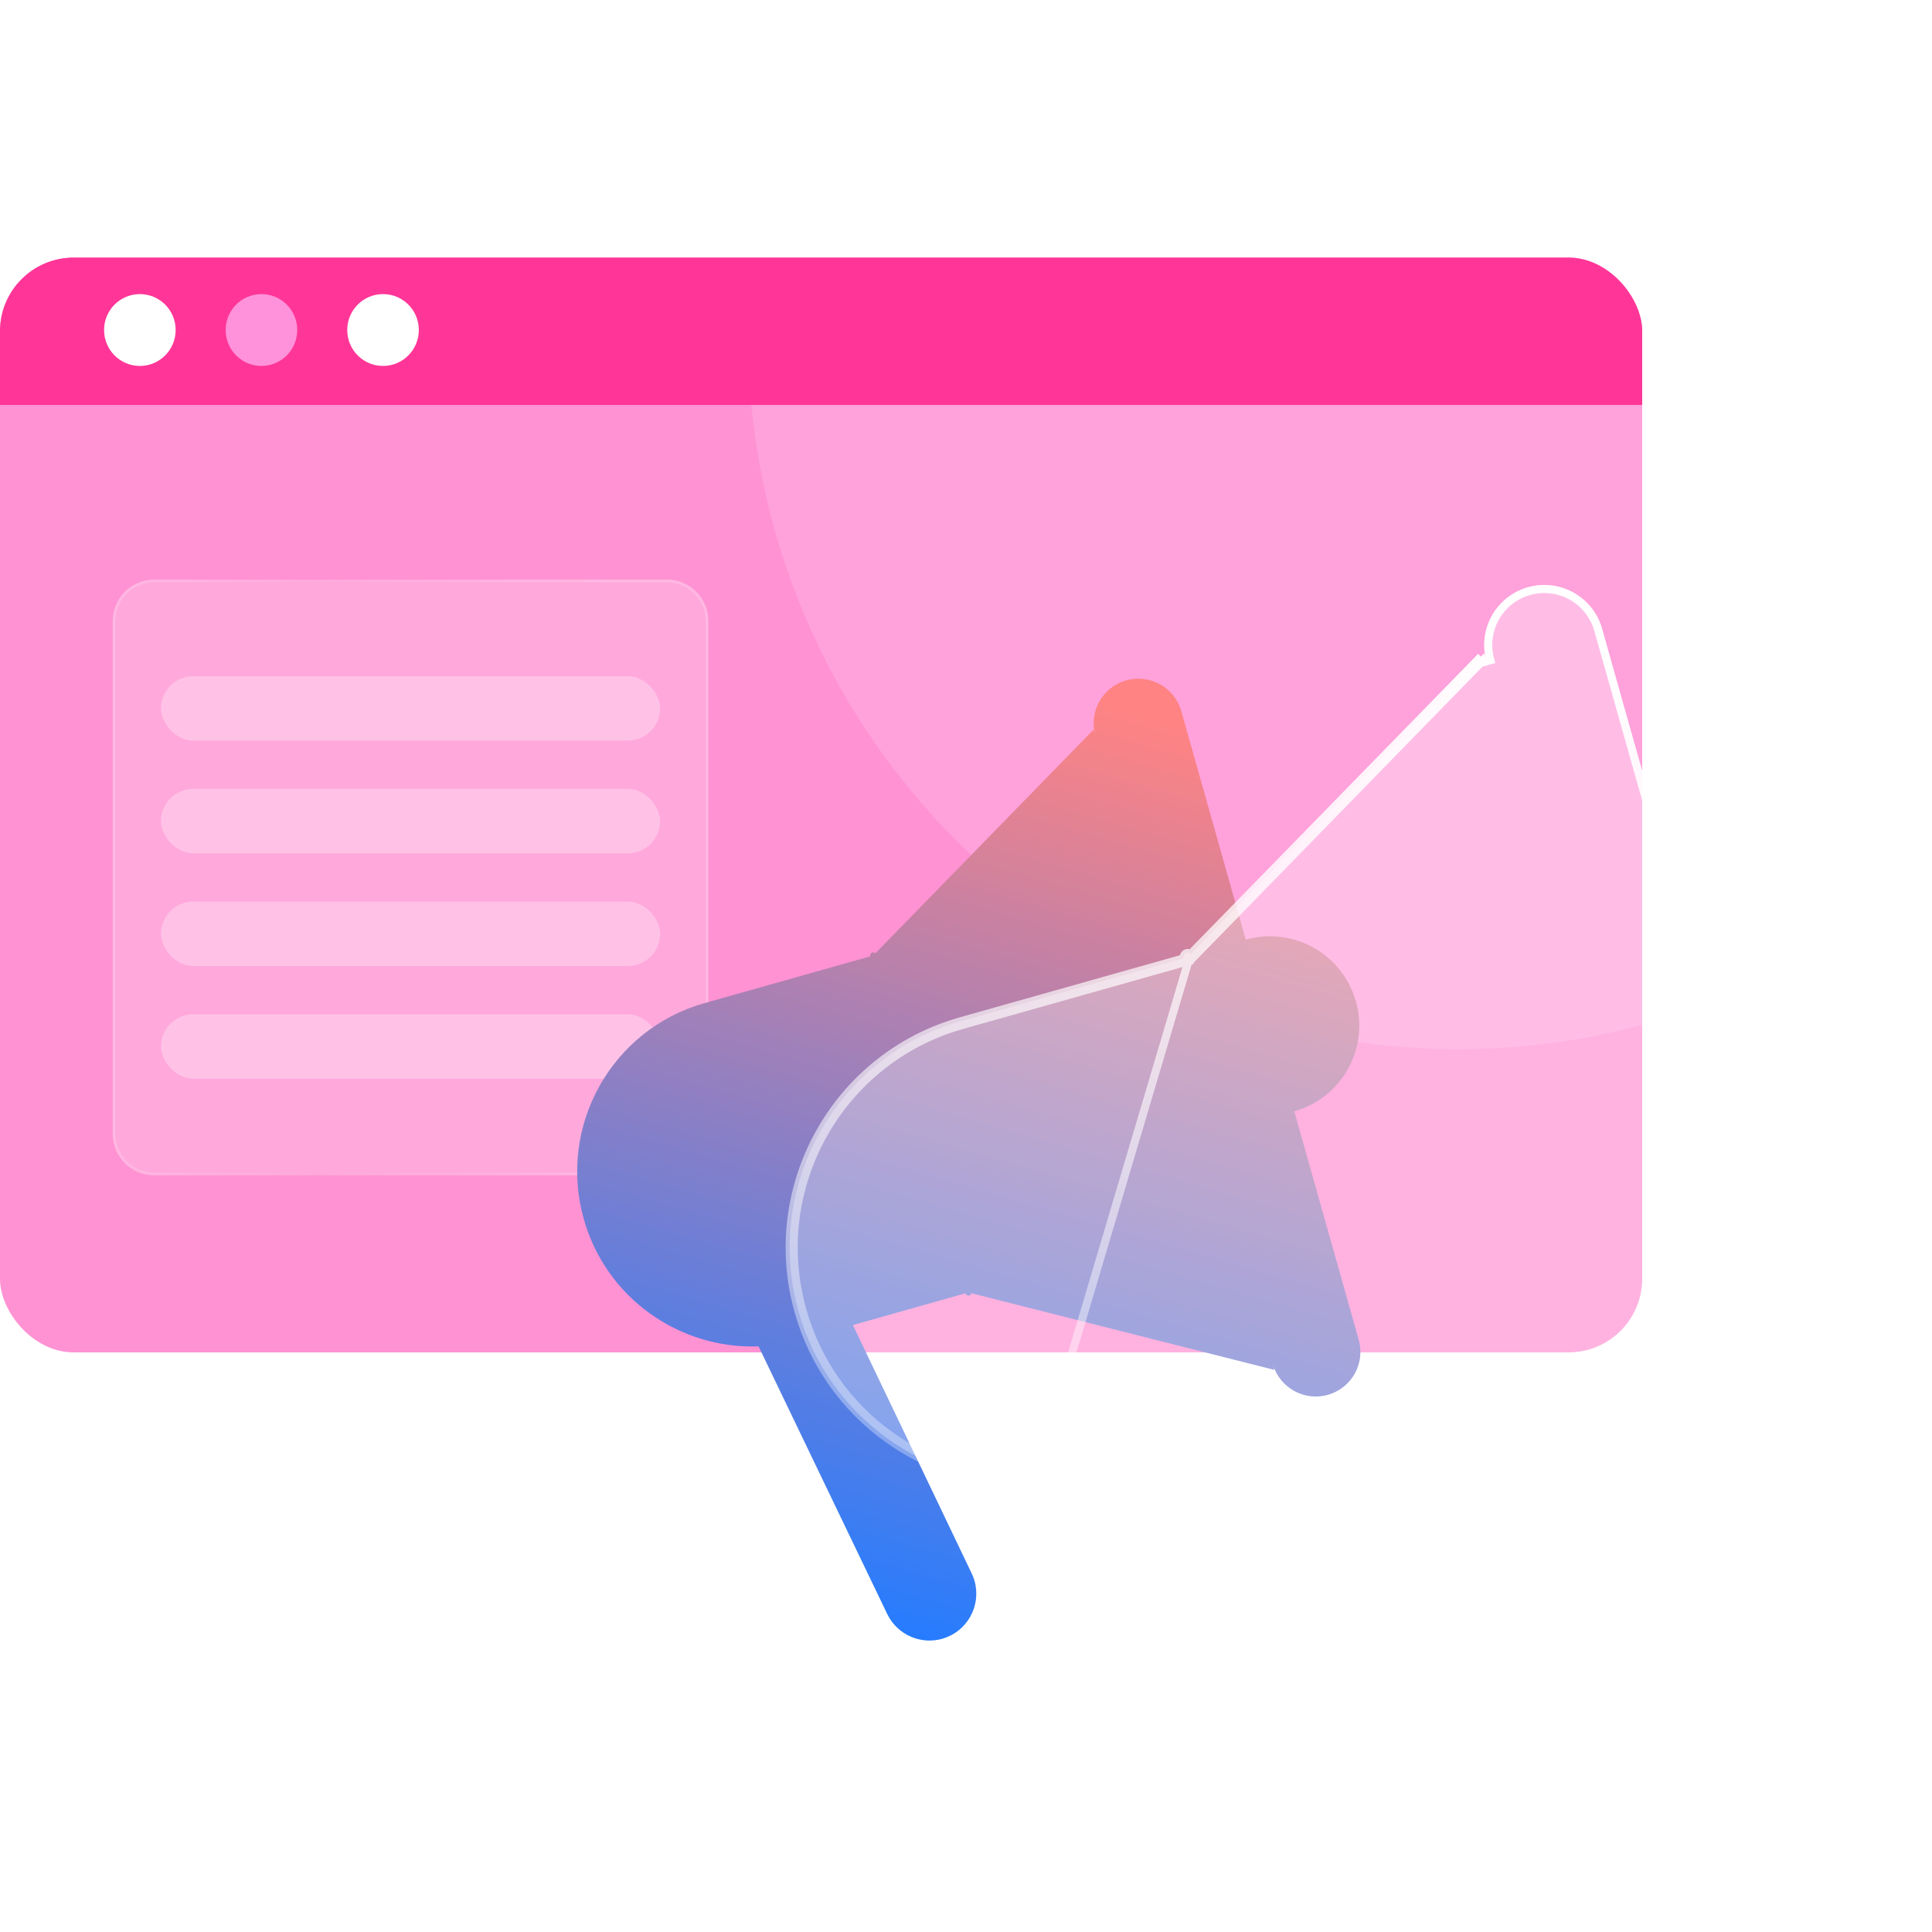 <svg width="120" height="120" viewBox="0 0 120 120" fill="none" xmlns="http://www.w3.org/2000/svg">
<g clip-path="url(#clip0_150_3211)">
<g clip-path="url(#clip1_150_3211)">
<rect y="16" width="102" height="68" rx="4.576" fill="#FF92D3"/>
<path opacity="0.5" d="M112.859 10.761H47.635C46.871 14.022 46.467 17.42 46.467 20.911C46.467 45.349 66.207 65.161 90.557 65.161C101.118 65.161 110.805 61.434 118.396 55.219V16.318C118.396 13.249 115.917 10.761 112.859 10.761Z" fill="#FFB1E4"/>
<rect y="16" width="102.954" height="9.152" fill="#FF3697"/>
<path d="M10.91 20.497C10.91 21.731 9.916 22.729 8.687 22.729C7.458 22.729 6.464 21.731 6.464 20.497C6.464 19.264 7.458 18.267 8.687 18.267C9.916 18.267 10.91 19.264 10.91 20.497Z" fill="white"/>
<path d="M18.462 20.497C18.462 21.731 17.467 22.729 16.239 22.729C15.01 22.729 14.016 21.731 14.016 20.497C14.016 19.264 15.01 18.267 16.239 18.267C17.467 18.267 18.462 19.264 18.462 20.497Z" fill="#FF92DA"/>
<path d="M26.014 20.497C26.014 21.731 25.02 22.729 23.791 22.729C22.562 22.729 21.568 21.731 21.568 20.497C21.568 19.264 22.562 18.267 23.791 18.267C25.02 18.267 26.014 19.264 26.014 20.497Z" fill="white"/>
</g>
<g filter="url(#filter0_b_150_3211)">
<path d="M41.423 36H9.577C8.154 36 7 37.154 7 38.577V70.423C7 71.846 8.154 73 9.577 73H41.423C42.846 73 44 71.846 44 70.423V38.577C44 37.154 42.846 36 41.423 36Z" fill="white" fill-opacity="0.2"/>
</g>
<path style="mix-blend-mode:screen" opacity="0.2" d="M41.423 36H9.577C8.156 36 7 37.156 7 38.577V70.423C7 71.844 8.156 73 9.577 73H41.423C42.844 73 44 71.844 44 70.423V38.577C44 37.156 42.844 36 41.423 36ZM43.834 70.423C43.834 71.75 42.75 72.834 41.423 72.834H9.577C8.25 72.834 7.166 71.75 7.166 70.423V38.577C7.166 37.25 8.25 36.166 9.577 36.166H41.423C42.75 36.166 43.834 37.25 43.834 38.577V70.423Z" fill="url(#paint0_linear_150_3211)"/>
<rect opacity="0.3" x="10" y="42" width="31" height="4" rx="2" fill="white"/>
<rect opacity="0.3" x="10" y="49" width="31" height="4" rx="2" fill="white"/>
<rect opacity="0.3" x="10" y="56" width="31" height="4" rx="2" fill="white"/>
<rect opacity="0.3" x="10" y="63" width="31" height="4" rx="2" fill="white"/>
<g filter="url(#filter1_bd_150_3211)">
<path d="M87.214 60.191C86.382 57.242 83.318 55.532 80.376 56.362L76.374 42.176C75.959 40.705 74.429 39.843 72.951 40.26C71.474 40.676 70.618 42.205 71.034 43.683L70.93 43.313L57.368 57.214C57.32 57.164 57.257 57.14 57.192 57.158C57.088 57.188 57.028 57.296 57.057 57.399L46.773 60.301C40.991 61.925 37.629 67.938 39.26 73.719C40.649 78.644 45.22 81.804 50.116 81.626L58.127 98.29C58.765 99.558 60.201 100.161 61.517 99.79C61.691 99.74 61.861 99.671 62.033 99.588C63.468 98.868 64.052 97.122 63.331 95.682L55.976 80.302L62.968 78.329C62.998 78.433 63.106 78.493 63.209 78.464C63.281 78.444 63.313 78.386 63.331 78.325L82.158 83.088L82.054 82.718C82.469 84.189 83.999 85.052 85.477 84.635C86.954 84.218 87.81 82.689 87.393 81.212L83.392 67.026C86.34 66.195 88.05 63.131 87.22 60.189L87.214 60.191Z" fill="url(#paint1_linear_150_3211)"/>
</g>
<g filter="url(#filter2_b_150_3211)">
<path d="M114.085 63.275C112.966 59.31 108.846 57.01 104.89 58.126L99.509 39.051C98.951 37.073 96.893 35.913 94.906 36.474C92.919 37.034 91.768 39.09 92.328 41.077L92.188 40.58L73.952 59.272C73.886 59.206 73.802 59.173 73.715 59.198C73.575 59.237 73.494 59.382 73.533 59.522L59.704 63.423C51.928 65.607 47.408 73.693 49.601 81.466C51.469 88.089 57.616 92.338 64.2 92.099L74.972 114.508C75.83 116.213 77.761 117.023 79.53 116.524C79.765 116.457 79.993 116.365 80.225 116.253C82.153 115.285 82.94 112.937 81.97 111L72.08 90.318L81.482 87.666C81.522 87.805 81.667 87.886 81.806 87.847C81.902 87.82 81.946 87.742 81.97 87.66L107.286 94.065L107.146 93.568C107.704 95.546 109.762 96.706 111.749 96.145C113.736 95.585 114.887 93.529 114.326 91.542L108.945 72.467C112.91 71.349 115.21 67.228 114.094 63.272L114.085 63.275Z" fill="white" fill-opacity="0.3"/>
<path d="M73.944 59.264C73.879 59.203 73.798 59.174 73.715 59.198C73.575 59.237 73.494 59.382 73.533 59.522L73.293 59.59L59.704 63.423C51.928 65.607 47.408 73.693 49.601 81.466C51.469 88.089 57.616 92.338 64.2 92.099L73.944 59.264ZM73.944 59.264L73.952 59.272L74.129 59.096C74.128 59.095 74.127 59.094 74.126 59.093L91.987 40.787L73.944 59.264ZM113.844 63.343L113.912 63.583L113.917 63.582C114.837 67.33 112.628 71.168 108.877 72.227L108.637 72.294L108.705 72.535L114.086 91.61C114.609 93.464 113.535 95.382 111.681 95.905C109.828 96.428 107.907 95.346 107.387 93.5L107.146 93.568L106.905 93.636L106.928 93.716L82.031 87.417L81.797 87.358L81.73 87.59C81.728 87.595 81.727 87.599 81.726 87.603C81.724 87.601 81.723 87.6 81.723 87.598L81.655 87.357L81.414 87.425L72.012 90.078L71.726 90.158L71.854 90.426L81.744 111.108L81.746 111.112C82.654 112.925 81.918 115.122 80.114 116.028C79.892 116.136 79.679 116.222 79.462 116.283C77.807 116.75 76 115.993 75.197 114.397C75.196 114.397 75.196 114.396 75.196 114.395L64.425 91.991L64.354 91.843L64.191 91.849C57.719 92.084 51.678 87.907 49.842 81.398C47.686 73.758 52.13 65.81 59.772 63.664L59.772 63.664L73.601 59.762L73.842 59.694L73.774 59.454C73.773 59.452 73.773 59.449 73.774 59.447C73.774 59.447 73.774 59.448 73.775 59.448L73.953 59.628L74.131 59.446L92.065 41.064L92.088 41.145L92.328 41.077L92.569 41.009C92.046 39.155 93.12 37.237 94.974 36.715C96.827 36.192 98.748 37.273 99.268 39.119L104.649 58.194L104.717 58.435L104.958 58.367C108.781 57.288 112.763 59.511 113.844 63.343Z" stroke="url(#paint2_linear_150_3211)" stroke-width="0.5"/>
</g>
</g>
<defs>
<filter id="filter0_b_150_3211" x="4.74" y="33.74" width="41.52" height="41.52" filterUnits="userSpaceOnUse" color-interpolation-filters="sRGB">
<feFlood flood-opacity="0" result="BackgroundImageFix"/>
<feGaussianBlur in="BackgroundImageFix" stdDeviation="1.13"/>
<feComposite in2="SourceAlpha" operator="in" result="effect1_backgroundBlur_150_3211"/>
<feBlend mode="normal" in="SourceGraphic" in2="effect1_backgroundBlur_150_3211" result="shape"/>
</filter>
<filter id="filter1_bd_150_3211" x="30.848" y="36.155" width="60.651" height="70.743" filterUnits="userSpaceOnUse" color-interpolation-filters="sRGB">
<feFlood flood-opacity="0" result="BackgroundImageFix"/>
<feGaussianBlur in="BackgroundImageFix" stdDeviation="2"/>
<feComposite in2="SourceAlpha" operator="in" result="effect1_backgroundBlur_150_3211"/>
<feColorMatrix in="SourceAlpha" type="matrix" values="0 0 0 0 0 0 0 0 0 0 0 0 0 0 0 0 0 0 127 0" result="hardAlpha"/>
<feOffset dx="-3" dy="2"/>
<feGaussianBlur stdDeviation="2.5"/>
<feComposite in2="hardAlpha" operator="out"/>
<feColorMatrix type="matrix" values="0 0 0 0 0 0 0 0 0 0 0 0 0 0 0 0 0 0 0.22 0"/>
<feBlend mode="normal" in2="effect1_backgroundBlur_150_3211" result="effect2_dropShadow_150_3211"/>
<feBlend mode="normal" in="SourceGraphic" in2="effect2_dropShadow_150_3211" result="shape"/>
</filter>
<filter id="filter2_b_150_3211" x="45.048" y="32.333" width="73.42" height="88.337" filterUnits="userSpaceOnUse" color-interpolation-filters="sRGB">
<feFlood flood-opacity="0" result="BackgroundImageFix"/>
<feGaussianBlur in="BackgroundImageFix" stdDeviation="2"/>
<feComposite in2="SourceAlpha" operator="in" result="effect1_backgroundBlur_150_3211"/>
<feBlend mode="normal" in="SourceGraphic" in2="effect1_backgroundBlur_150_3211" result="shape"/>
</filter>
<linearGradient id="paint0_linear_150_3211" x1="7" y1="54.497" x2="43.995" y2="54.497" gradientUnits="userSpaceOnUse">
<stop stop-color="white" stop-opacity="0.9"/>
<stop offset="0.34" stop-color="white" stop-opacity="0"/>
<stop offset="0.86" stop-color="white" stop-opacity="0.9"/>
</linearGradient>
<linearGradient id="paint1_linear_150_3211" x1="72.5" y1="42" x2="56" y2="99" gradientUnits="userSpaceOnUse">
<stop stop-color="#FF8383"/>
<stop offset="1" stop-color="#257CFF"/>
</linearGradient>
<linearGradient id="paint2_linear_150_3211" x1="94" y1="39" x2="83" y2="119.5" gradientUnits="userSpaceOnUse">
<stop stop-color="white"/>
<stop offset="1" stop-color="white" stop-opacity="0"/>
</linearGradient>
<clipPath id="clip0_150_3211">
<rect width="120" height="120" fill="white"/>
</clipPath>
<clipPath id="clip1_150_3211">
<rect y="16" width="102" height="68" rx="4.576" fill="white"/>
</clipPath>
</defs>
</svg>
